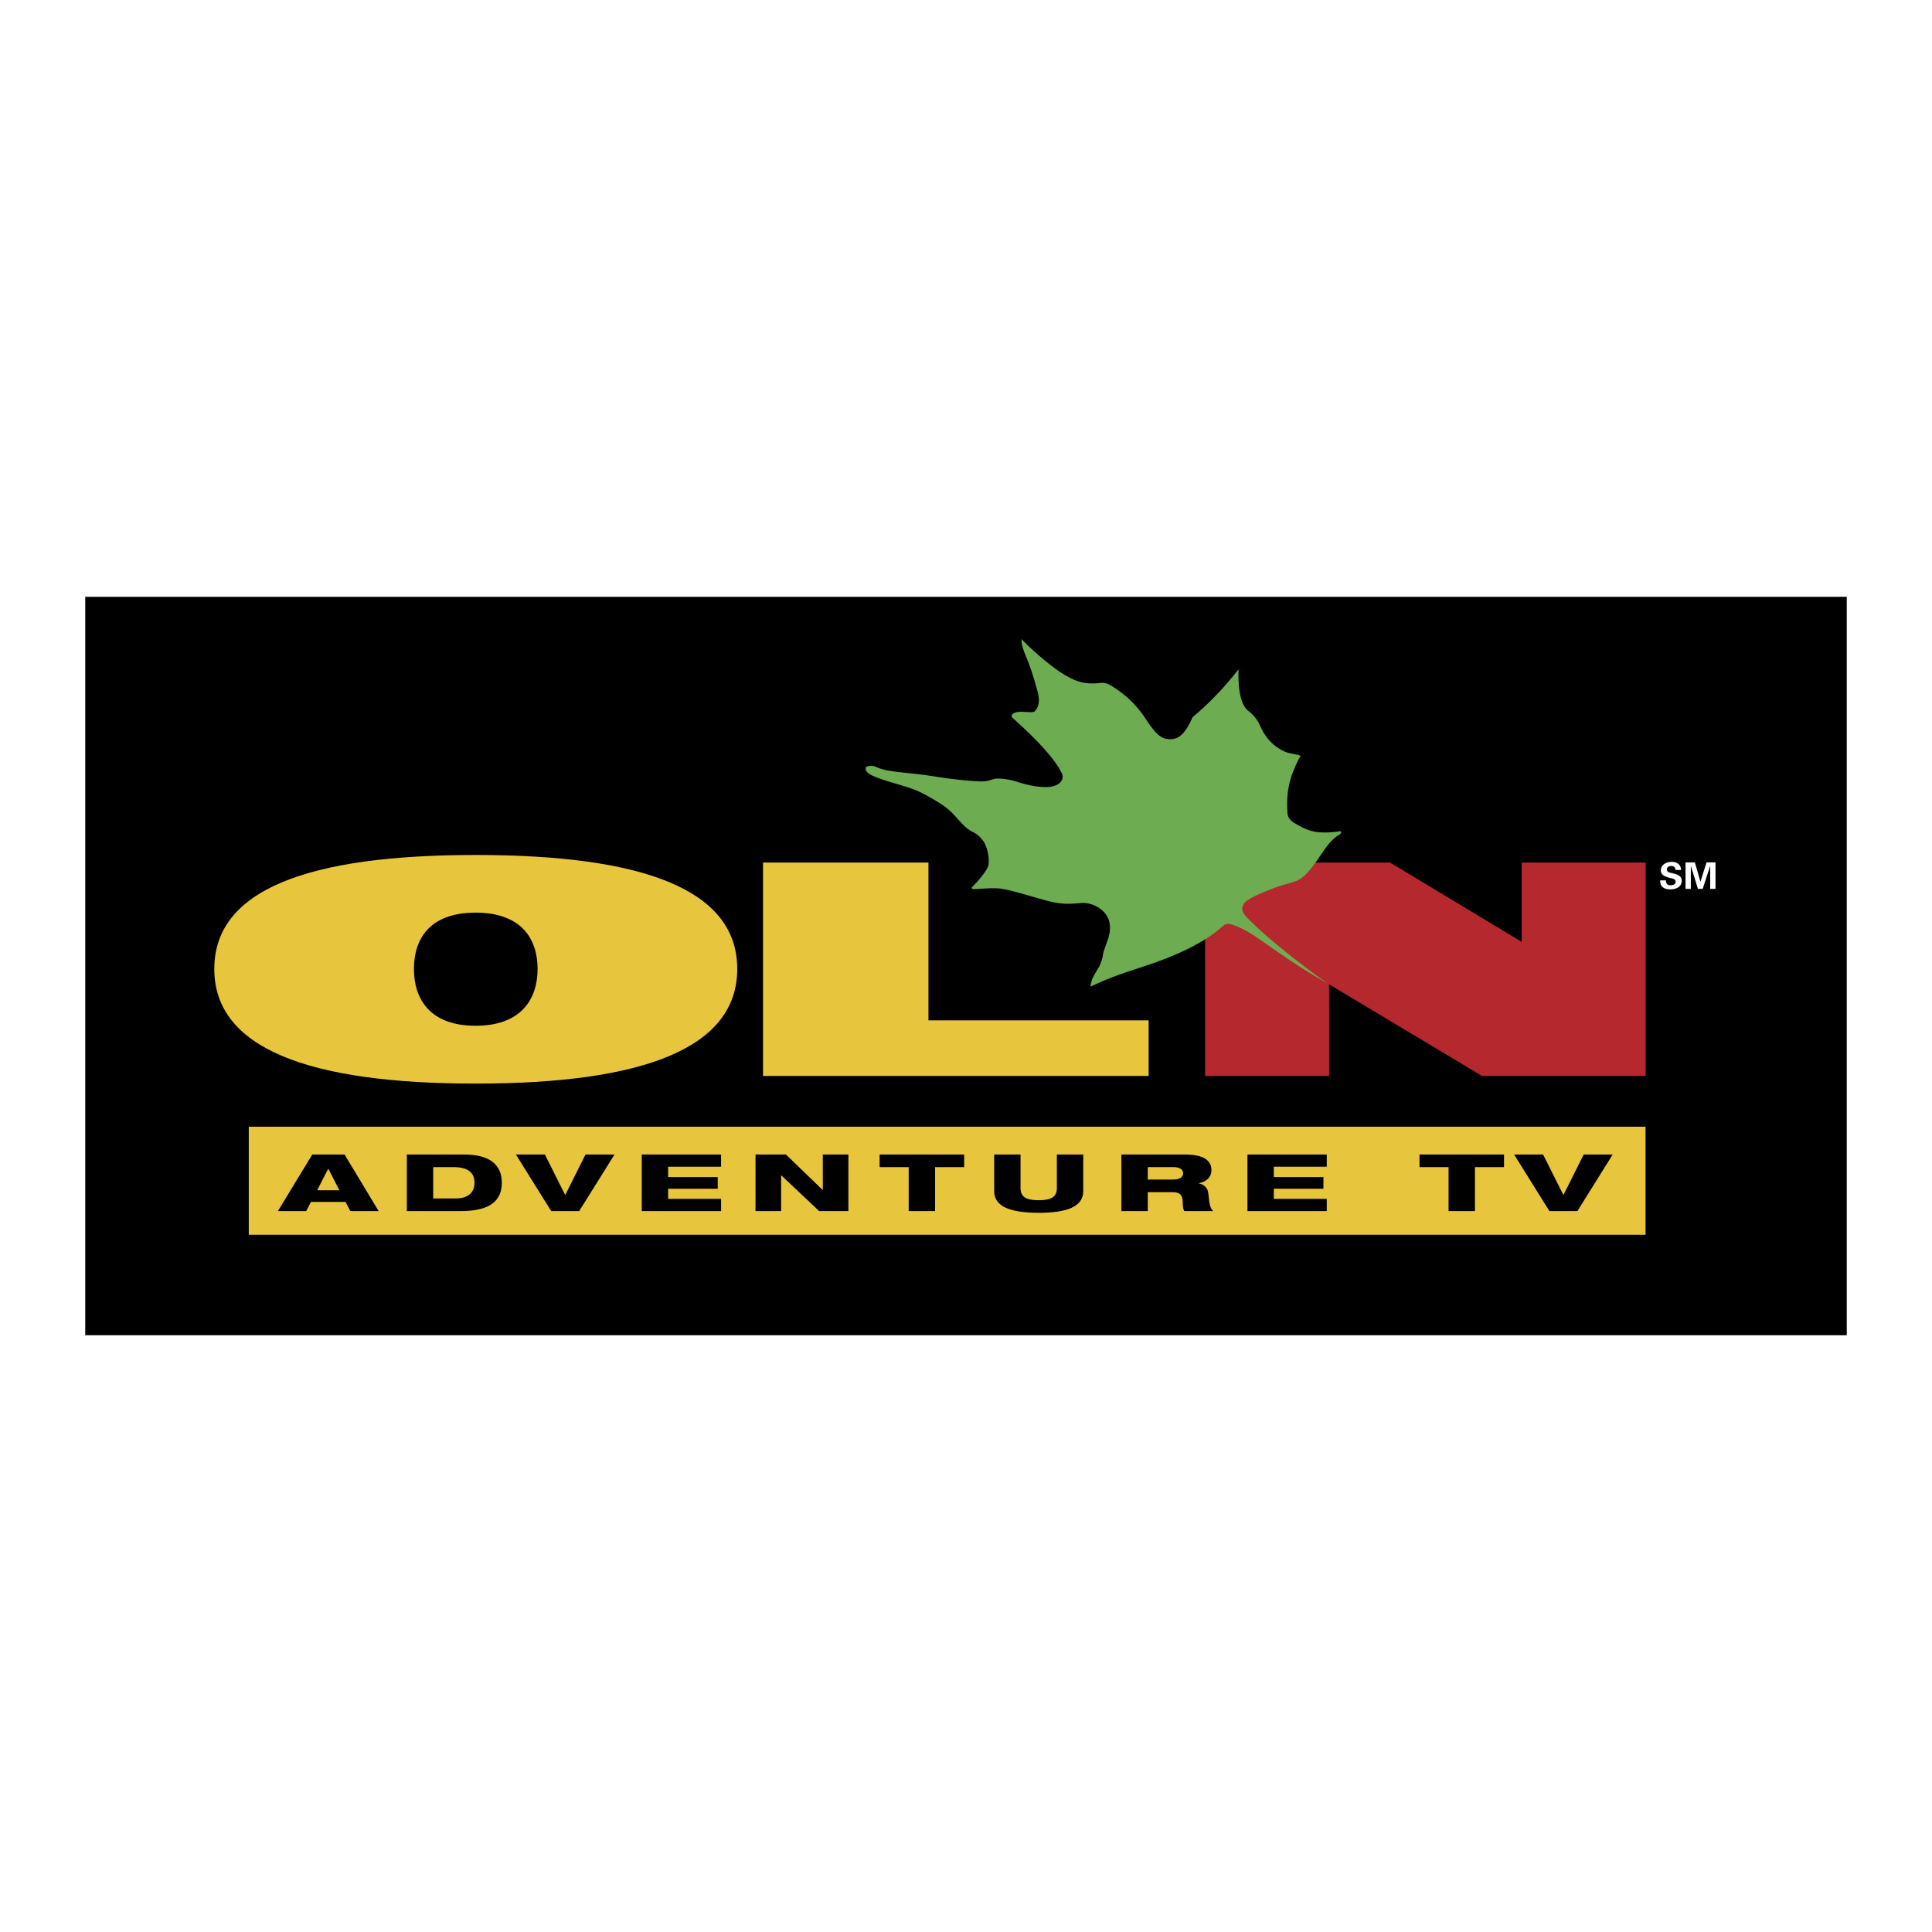 <svg xmlns="http://www.w3.org/2000/svg" width="2500" height="2500" viewBox="0 0 192.756 192.756"><g fill-rule="evenodd" clip-rule="evenodd"><path fill="#fff" d="M0 0h192.756v192.756H0V0z"/><path d="M184.252 133.215V59.542H8.504v73.673h175.748z"/><path fill="#b4282e" d="M164.189 86.054v21.294h-16.324l-15.258-9.135v9.135h-12.375V86.054h18.446l13.142 7.915v-7.915h12.369z"/><path fill="#e7c63d" d="M76.128 107.348H114.6v-5.545H92.632V86.054H76.128v21.294zM47.445 85.301c-16.719 0-26.065 3.467-26.065 11.369 0 7.902 9.355 11.441 26.065 11.441s26.11-3.518 26.11-11.441c.001-7.925-9.39-11.369-26.11-11.369zm0 17.039c-4.611 0-6.147-2.73-6.147-5.67 0-2.941 1.524-5.616 6.147-5.616s6.19 2.666 6.19 5.616c0 2.949-1.579 5.67-6.19 5.67z"/><path d="M108.795 98.439s.025-.336.162-.713c.174-.479.717-1.241.82-1.522.104-.274.232-.602.26-.911.031-.392.428-1.3.547-1.712s.361-1.354-.154-2.21c-.514-.856-1.629-1.318-2.416-1.284s-1.766.254-3.443-.19c-1.678-.443-3.994-1.217-5.037-1.267s-2.385.107-2.123.068c.26-.039-.747.13-.377-.238.367-.369 1.498-1.579 1.594-2.194.094-.593-.094-1.77-.531-2.364-.668-.908-.979-.737-1.663-1.302-.685-.565-1.096-1.265-2.021-2.021-.435-.354-1.808-1.165-2.62-1.558-1.336-.65-3.724-1.078-4.934-1.73-.618-.332-.565-.737-.359-.821.206-.085.6-.092.872.032.755.343 1.474.432 2.348.533.874.101 2.176.203 3.837.478 1.661.275 3.872.481 4.54.447s.84-.222 1.25-.272 1.283.048 1.936.254 1.938.618 3.17.583 1.805-.716 1.473-1.405c-.65-1.352-2.385-3.256-4.916-5.515-.172-.151-.092-.394.342-.533.531-.169 1.635.096 1.85-.084.324-.275.617-.875.344-1.902-.508-1.904-.85-2.808-1.229-3.707-.227-.54-.426-1.112-.395-1.616.65.721 2.688 2.563 4.004 3.387 1.221.762 2.125 1.197 3.902.984.256-.032.615.035.863.176 1.605.913 2.799 2.169 3.525 3.277.791 1.199 1.352 1.968 2.121 2.124.773.155 1.34-.119 1.752-.616.344-.414.666-.989.795-1.32.035-.089.082-.204.154-.265 1.717-1.451 3.09-2.891 4.533-4.735-.121 3.22.752 3.955.891 4.076.137.122.84.6 1.232 1.508.395.908.953 1.656 1.664 2.158 1.162.82 1.574.583 2.42.886-.068.087-.334.485-.795 1.666-.658 1.696-.561 3.101-.549 3.662.012.561.023.963.682 1.366.66.403 1.402.806 2.27.916s2.014-.011 2.223-.073.342.146-.037.366c-.377.22-.867.634-1.562 1.647s-1.674 2.611-2.746 2.966-1.402.366-2.391.769c-.988.403-2.551.978-2.832 1.575-.281.597.021.954.77 1.684 1.986 1.955 5.109 4.37 7.65 6.188-5.676-3.27-7.191-5.089-9.371-5.833-.67-.229-.836-.144-1.268.243-1.689 1.503-4.494 2.831-7.527 3.813-3.033.976-4.152 1.439-5.5 2.081z" fill="#6eac51"/><path fill="#e7c63d" d="M164.176 123.191v-10.779H24.82v10.779h139.356z"/><path d="M33.858 118.752h-2.214l1.097-2.139h.021l1.096 2.139zm-6.131 2.078h2.822l.476-.914h3.453l.476.914h2.823l-3.398-5.643h-3.221l-3.431 5.643zM43.222 116.443h1.994c1.407 0 2.126.5 2.126 1.557 0 .777-.41 1.572-1.916 1.572h-2.205v-3.129h.001zm-2.631 4.387h5.368c2.271 0 4.108-.598 4.108-2.822 0-1.887-1.318-2.822-3.765-2.822h-5.711v5.644zM51.473 115.186h2.892l2.015 4.023h.023l2.015-4.023h2.892l-3.523 5.644h-2.791l-3.523-5.644zM64.029 115.188h7.913v1.216h-5.281v1.032h4.949v1.164h-4.949v1.011h5.281v1.217h-7.913v-5.64zM75.379 115.186h3.038l3.653 3.533h.022v-3.533h2.552v5.644h-2.916l-3.774-3.564h-.023v3.564h-2.552v-5.644zM87.761 115.186h8.433v1.257h-2.901v4.387h-2.631v-4.387h-2.901v-1.257zM99.189 115.186h2.631v3.348c0 .916.602 1.211 1.812 1.211s1.811-.295 1.811-1.211v-3.348h2.633v3.656c0 1.555-1.637 2.16-4.443 2.16s-4.443-.605-4.443-2.16v-3.656h-.001zM114.514 116.443h2.539c.645 0 .988.238.988.613 0 .389-.344.627-.988.627h-2.539v-1.24zm-2.633 4.387h2.633v-1.889h2.416c.664 0 1.074.16 1.074 1.045 0 .268.012.598.156.844h2.895c-.332-.285-.377-.641-.5-1.756-.064-.609-.453-.895-.953-1.012v-.016c.707-.127 1.262-.541 1.262-1.293 0-.939-.709-1.568-2.646-1.568h-6.336v5.645h-.001zM124.459 115.188h7.912v1.216h-5.281v1.032h4.949v1.164h-4.949v1.011h5.281v1.217h-7.912v-5.64zM141.625 115.186h8.432v1.257h-2.901v4.387h-2.631v-4.387h-2.9v-1.257zM151.062 115.186h2.891l2.018 4.023h.021l2.016-4.023h2.89l-3.521 5.644h-2.791l-3.524-5.644z"/><path d="M167.166 86.796c-.021-.268-.164-.399-.439-.399-.209 0-.42.11-.42.341 0 .285.256.318.484.366.404.103.998.216.998.747 0 .655-.572.882-1.141.882-.605 0-1.033-.234-1.014-.9h.576c-.021.293.146.491.443.491.229 0 .529-.07.529-.35 0-.311-.377-.332-.605-.391-.371-.091-.877-.259-.877-.726 0-.603.557-.87 1.102-.87.514 0 .912.278.912.808l-.548.001zM169.879 88.681h-.475l-.701-2.27-.008.008v2.262h-.529V86.04h.93l.554 1.919h.008l.602-1.919h.896v2.641h-.529v-2.262l-.008-.008-.74 2.27z" fill="#fff"/></g></svg>